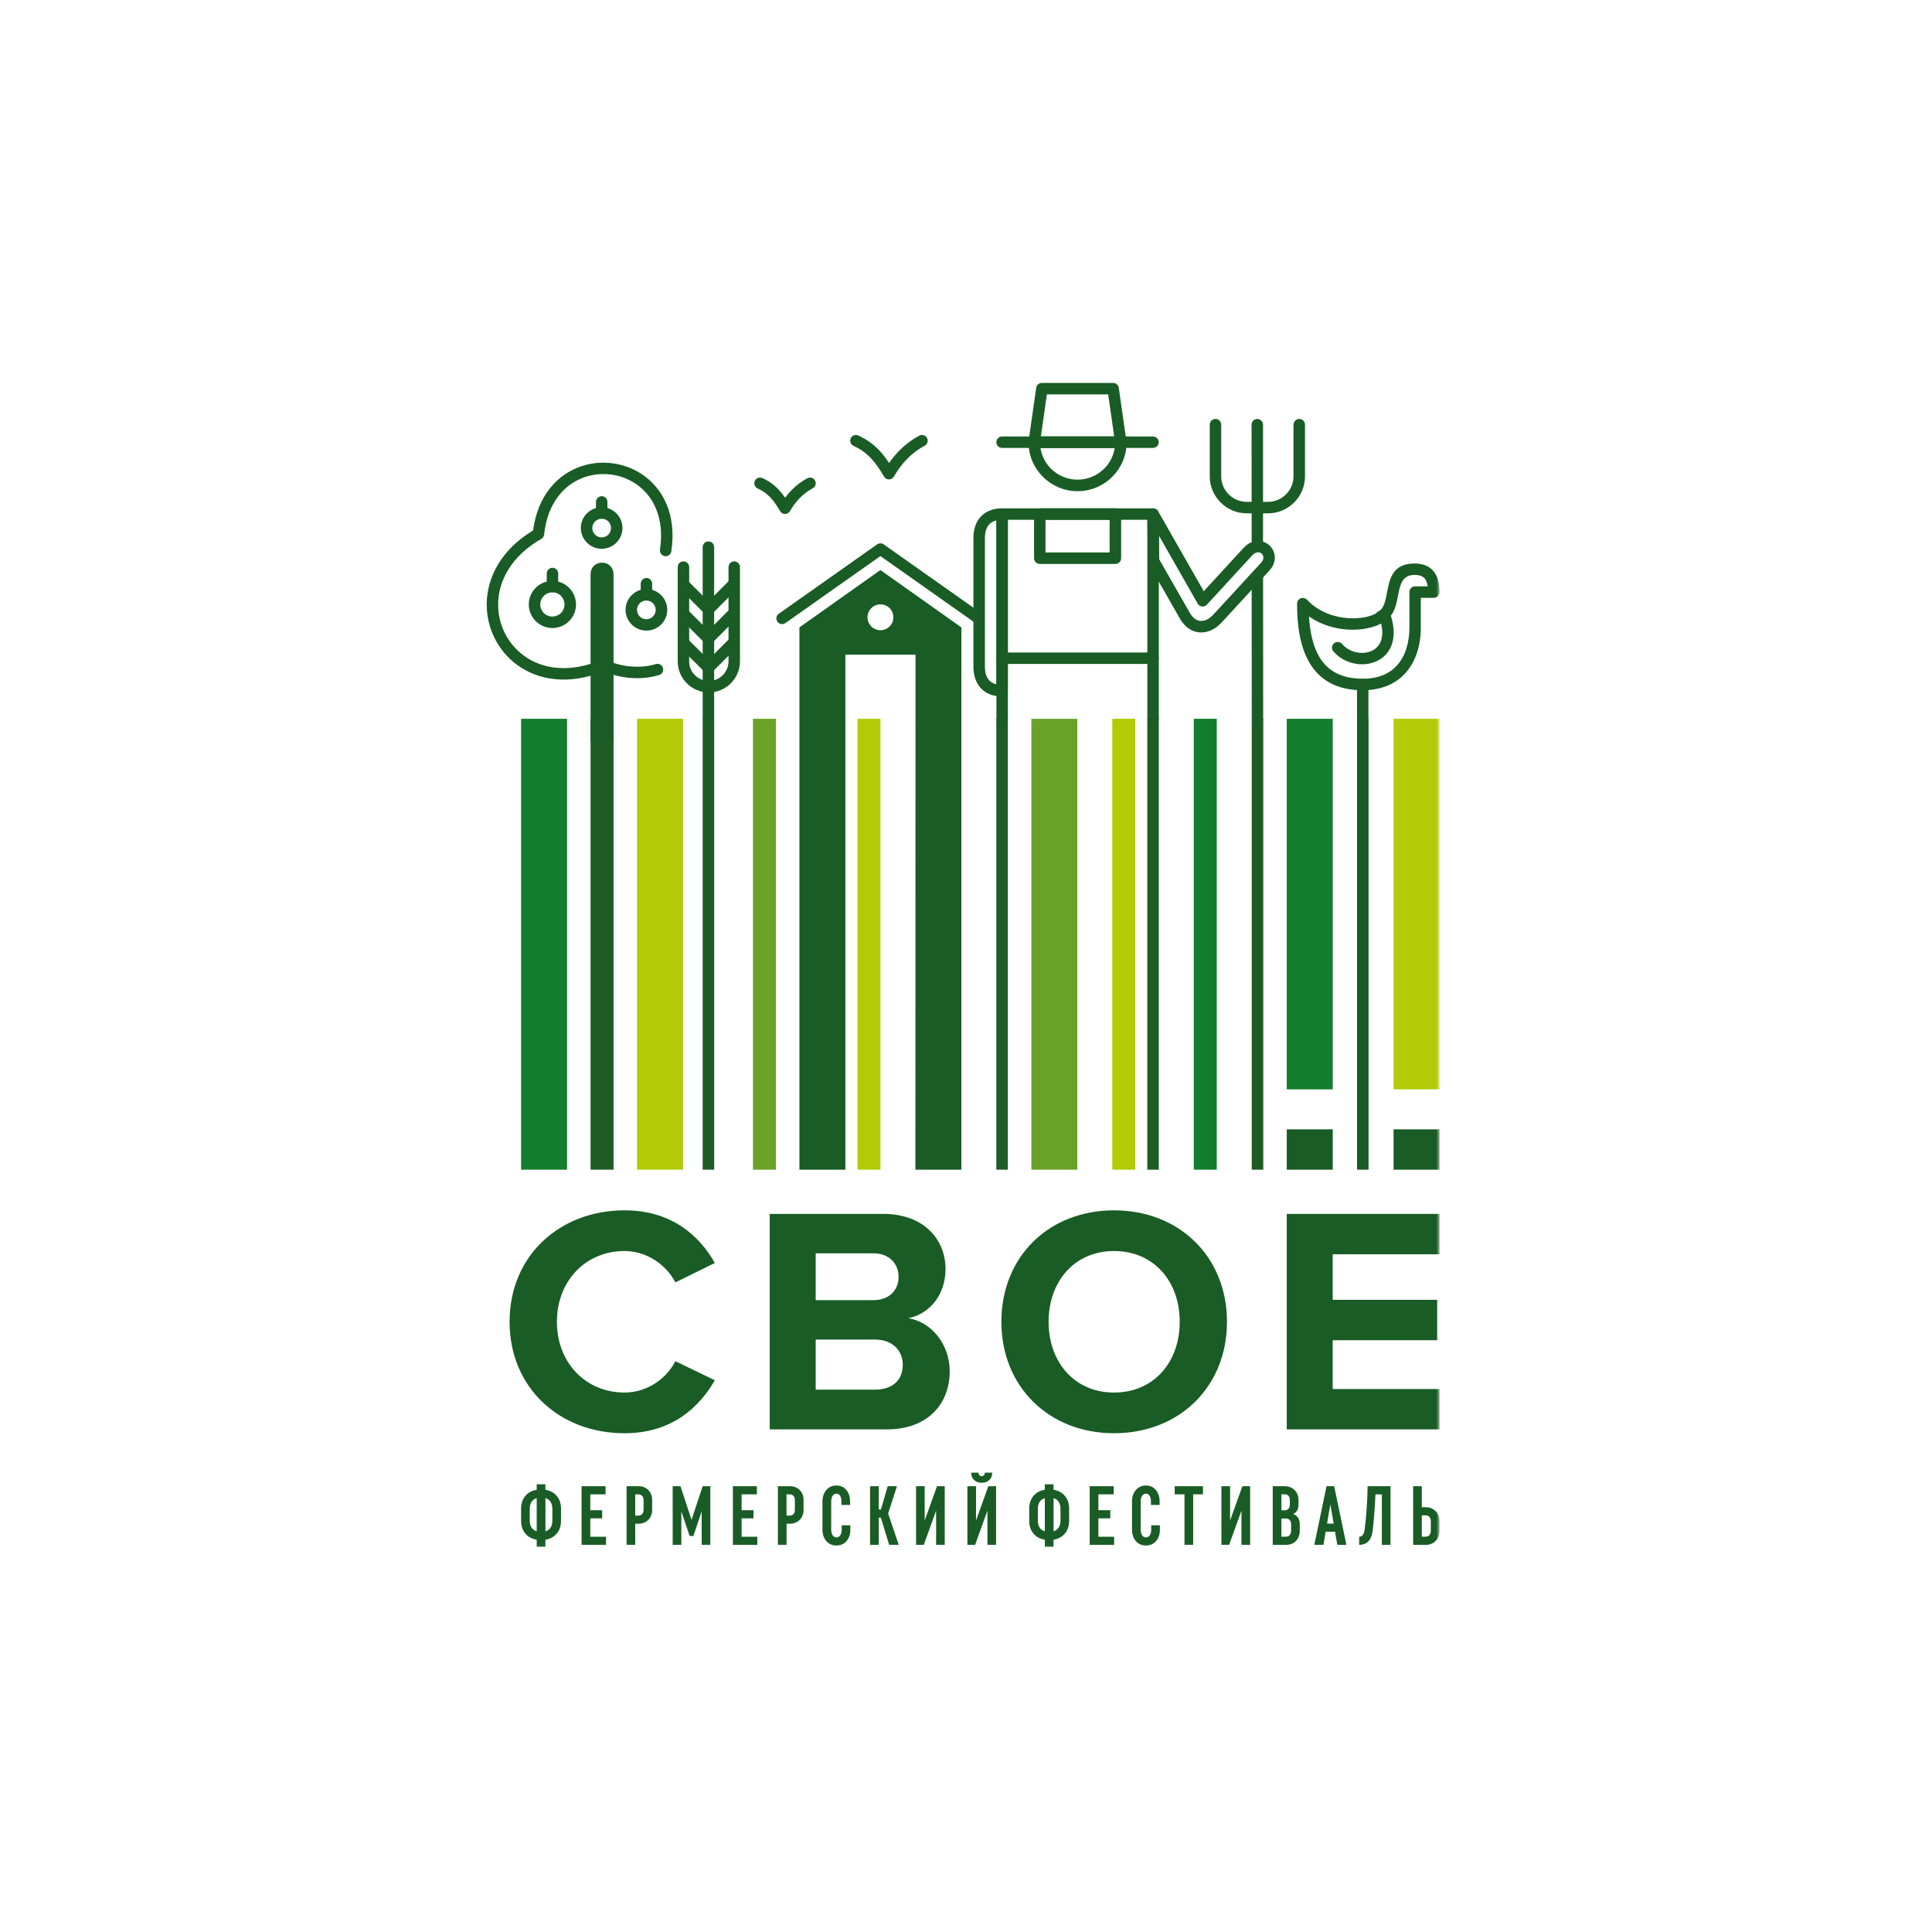 <?xml version="1.0" encoding="UTF-8"?> <svg xmlns="http://www.w3.org/2000/svg" width="614" height="614" viewBox="0 0 614 614" fill="none"><mask id="mask0_20_242" style="mask-type:luminance" maskUnits="userSpaceOnUse" x="154" y="121" width="304" height="371"><path d="M457.71 121H154V491.97H457.71V121Z" fill="white"></path></mask><g mask="url(#mask0_20_242)"><mask id="mask1_20_242" style="mask-type:luminance" maskUnits="userSpaceOnUse" x="154" y="121" width="304" height="371"><path d="M457.71 121H154V491.97H457.71V121Z" fill="white"></path></mask><g mask="url(#mask1_20_242)"><path fill-rule="evenodd" clip-rule="evenodd" d="M454.719 483.444C454.719 482.869 454.568 482.415 454.279 482.081C453.991 481.748 453.581 481.582 453.035 481.582H451.852V488.366H453.035C453.581 488.366 453.991 488.199 454.279 487.866C454.568 487.533 454.719 487.079 454.719 486.503V483.429V483.444ZM453.126 479.007C453.991 479.007 454.75 479.204 455.402 479.583C456.055 479.961 456.571 480.491 456.935 481.158C457.299 481.824 457.466 482.566 457.466 483.369V486.609C457.466 487.412 457.284 488.154 456.935 488.82C456.571 489.486 456.07 490.001 455.402 490.395C454.75 490.789 453.991 490.97 453.126 490.97H449.105V472.329H451.852V479.007H453.126ZM441.913 490.97H439.166V474.919H437.133C437.026 477.175 436.875 479.431 436.708 481.657C436.526 483.883 436.359 485.595 436.192 486.776C435.979 488.199 435.494 489.244 434.766 489.941C434.022 490.637 433.096 490.97 431.958 490.97V488.381C432.884 488.381 433.445 487.684 433.658 486.276C433.885 484.701 434.113 482.536 434.31 479.81C434.508 477.084 434.614 474.586 434.629 472.314H441.913V490.955V490.97ZM423.84 484.201L422.793 478.114L421.746 484.201H423.855H423.84ZM421.579 472.314H424.007L427.892 490.955H425.009L424.28 486.776H421.306L420.578 490.955H417.695L421.579 472.314ZM410.32 484.444C410.32 483.868 410.168 483.414 409.88 483.081C409.592 482.748 409.182 482.581 408.636 482.581H407.24V488.366H408.636C409.167 488.366 409.592 488.199 409.88 487.866C410.168 487.533 410.32 487.079 410.32 486.503V484.429V484.444ZM407.24 474.904V479.992H408.241C408.787 479.992 409.197 479.825 409.485 479.492C409.774 479.159 409.91 478.705 409.91 478.129V476.751C409.91 476.176 409.774 475.721 409.485 475.388C409.197 475.055 408.787 474.889 408.241 474.889H407.24V474.904ZM410.912 481.127C412.353 481.673 413.067 482.748 413.067 484.368V486.609C413.067 487.412 412.884 488.154 412.52 488.82C412.156 489.486 411.655 490.001 410.988 490.395C410.335 490.789 409.576 490.97 408.712 490.97H404.478V472.329H408.317C409.182 472.329 409.941 472.526 410.593 472.905C411.246 473.283 411.762 473.813 412.126 474.48C412.49 475.146 412.672 475.888 412.672 476.691V478.22C412.672 478.992 412.505 479.628 412.186 480.113C411.868 480.597 411.443 480.931 410.912 481.143M397.301 472.314V490.955H394.539V480.098L390.624 490.955H388.166V472.314H390.927V483.232L394.842 472.314H397.301ZM373.341 472.314H382.309V474.904H379.198V490.955H376.436V474.904H373.325V472.314H373.341ZM365.784 477.251C365.784 476.448 365.647 475.812 365.359 475.373C365.086 474.919 364.691 474.692 364.191 474.692C363.69 474.692 363.265 474.919 362.962 475.373C362.658 475.827 362.521 476.448 362.521 477.251V486.034C362.521 486.836 362.673 487.472 362.962 487.911C363.265 488.366 363.675 488.593 364.191 488.593C364.707 488.593 365.116 488.366 365.42 487.911C365.723 487.457 365.86 486.836 365.86 486.034V484.747H368.621V486.125C368.621 487.609 368.212 488.835 367.392 489.774C366.573 490.713 365.511 491.182 364.191 491.182C362.87 491.182 361.808 490.713 360.989 489.774C360.169 488.835 359.76 487.609 359.76 486.125V477.175C359.76 475.691 360.169 474.465 360.989 473.526C361.808 472.587 362.87 472.102 364.191 472.102C365.511 472.102 366.527 472.572 367.332 473.526C368.136 474.465 368.53 475.691 368.53 477.175V478.281H365.769V477.251H365.784ZM346.316 472.314H353.933V474.904H349.077V479.946H352.856V482.536H349.077V488.381H354.07V490.97H346.316V472.329V472.314ZM337.029 479.568C337.029 478.659 336.847 477.902 336.468 477.311C336.088 476.721 335.542 476.327 334.829 476.115V486.655C335.542 486.443 336.103 486.034 336.468 485.458C336.847 484.868 337.029 484.126 337.029 483.202V479.568ZM329.836 483.202C329.836 484.126 330.019 484.868 330.398 485.458C330.777 486.049 331.323 486.443 332.052 486.655V476.115C331.339 476.327 330.777 476.736 330.398 477.311C330.019 477.902 329.836 478.644 329.836 479.568V483.202ZM334.814 473.45C336.346 473.707 337.56 474.359 338.44 475.434C339.335 476.509 339.775 477.857 339.775 479.492V483.293C339.775 484.928 339.335 486.276 338.44 487.351C337.545 488.426 336.331 489.077 334.814 489.335V491.576H332.052V489.335C330.519 489.077 329.305 488.426 328.425 487.351C327.53 486.276 327.09 484.928 327.09 483.293V479.492C327.09 477.857 327.53 476.509 328.425 475.434C329.32 474.359 330.534 473.707 332.052 473.45V471.724H334.814V473.45ZM311.992 471.224C310.99 471.224 310.171 470.936 309.564 470.346C308.957 469.77 308.638 468.983 308.638 468.014H310.99C310.99 468.362 311.081 468.635 311.263 468.831C311.445 469.043 311.688 469.134 311.992 469.134C312.295 469.134 312.538 469.028 312.72 468.831C312.902 468.619 312.993 468.347 312.993 468.014H315.345C315.345 468.983 315.042 469.755 314.42 470.346C313.813 470.936 312.993 471.224 311.992 471.224ZM316.559 472.314V490.955H313.813V480.098L309.898 490.955H307.439V472.314H310.186V483.232L314.101 472.314H316.559ZM300.247 472.314V490.955H297.501V480.098L293.586 490.955H291.128V472.314H293.874V483.232L297.789 472.314H300.247ZM279.944 482.309H279.277V490.955H276.515V472.314H279.277V479.719H279.975L282.114 472.314H285.058L282.251 480.991L285.62 490.955H282.57L279.944 482.309ZM267.411 477.251C267.411 476.448 267.274 475.812 267.001 475.373C266.728 474.919 266.333 474.692 265.833 474.692C265.332 474.692 264.907 474.919 264.603 475.373C264.3 475.827 264.163 476.448 264.163 477.251V486.034C264.163 486.836 264.315 487.472 264.603 487.911C264.907 488.366 265.317 488.593 265.833 488.593C266.348 488.593 266.758 488.366 267.062 487.911C267.365 487.457 267.502 486.836 267.502 486.034V484.747H270.248V486.125C270.248 487.609 269.839 488.835 269.019 489.774C268.2 490.713 267.138 491.182 265.817 491.182C264.497 491.182 263.435 490.713 262.616 489.774C261.796 488.835 261.387 487.609 261.387 486.125V477.175C261.387 475.691 261.796 474.465 262.616 473.526C263.435 472.587 264.497 472.102 265.817 472.102C267.138 472.102 268.169 472.572 268.958 473.526C269.763 474.465 270.157 475.691 270.157 477.175V478.281H267.395V477.251H267.411ZM250.932 481.673C251.478 481.673 251.888 481.506 252.176 481.173C252.464 480.84 252.616 480.385 252.616 479.81V476.766C252.616 476.191 252.464 475.737 252.176 475.403C251.888 475.07 251.478 474.904 250.932 474.904H249.96V481.673H250.932ZM247.214 472.314H251.023C251.888 472.314 252.646 472.511 253.299 472.89C253.951 473.268 254.467 473.798 254.831 474.465C255.195 475.131 255.378 475.873 255.378 476.675V479.886C255.378 480.688 255.195 481.43 254.831 482.097C254.467 482.763 253.966 483.293 253.299 483.671C252.646 484.05 251.888 484.247 251.023 484.247H249.976V490.955H247.214V472.314ZM232.92 472.314H240.537V474.904H235.682V479.946H239.46V482.536H235.682V488.381H240.674V490.97H232.92V472.329V472.314ZM225.742 472.314V490.955H222.996V480.31L220.356 488.154H219.172L216.532 480.31V490.955H213.785V472.314H216.243L219.779 483.005L223.315 472.314H225.773H225.742ZM202.845 481.673C203.376 481.673 203.801 481.506 204.089 481.173C204.377 480.84 204.529 480.385 204.529 479.81V476.766C204.529 476.191 204.377 475.737 204.089 475.403C203.801 475.07 203.391 474.904 202.845 474.904H201.874V481.673H202.845ZM199.112 472.314H202.921C203.786 472.314 204.544 472.511 205.197 472.89C205.849 473.268 206.365 473.798 206.714 474.465C207.078 475.131 207.26 475.873 207.26 476.675V479.886C207.26 480.688 207.078 481.43 206.714 482.097C206.35 482.763 205.849 483.293 205.197 483.671C204.544 484.05 203.786 484.247 202.921 484.247H201.874V490.955H199.127V472.314H199.112ZM184.833 472.314H192.45V474.904H187.595V479.946H191.373V482.536H187.595V488.381H192.587V490.97H184.833V472.329V472.314ZM175.546 479.568C175.546 478.659 175.364 477.902 174.985 477.311C174.606 476.721 174.059 476.327 173.346 476.115V486.655C174.059 486.443 174.621 486.034 174.985 485.458C175.364 484.868 175.546 484.126 175.546 483.202V479.568ZM168.354 483.202C168.354 484.126 168.536 484.868 168.915 485.458C169.295 486.049 169.841 486.443 170.569 486.655V476.115C169.856 476.327 169.295 476.736 168.915 477.311C168.536 477.902 168.354 478.644 168.354 479.568V483.202ZM173.331 473.45C174.864 473.707 176.078 474.359 176.958 475.434C177.853 476.509 178.293 477.857 178.293 479.492V483.293C178.293 484.928 177.853 486.276 176.958 487.351C176.062 488.426 174.864 489.077 173.331 489.335V491.576H170.569V489.335C169.037 489.077 167.823 488.426 166.943 487.351C166.047 486.276 165.607 484.928 165.607 483.293V479.492C165.607 477.857 166.047 476.509 166.943 475.434C167.838 474.359 169.037 473.707 170.569 473.45V471.724H173.331V473.45Z" fill="#195C25"></path><path d="M451.549 199.214C451.549 199.214 451.549 199.32 451.549 199.38C451.549 204.938 450.032 210.223 446.572 213.993C443.552 217.279 439.137 219.354 433.067 219.354C424.585 219.354 419.334 215.947 416.193 210.677C413.174 205.604 412.218 198.865 412.218 191.839C412.218 191.354 412.415 190.87 412.794 190.507C413.523 189.825 414.676 189.871 415.374 190.597C415.617 190.855 415.86 191.112 416.102 191.324C419.683 194.731 424.448 196.246 428.788 196.473C432.232 196.655 435.343 196.034 437.316 194.943C437.498 194.671 437.756 194.429 438.075 194.292C439.804 193.49 440.29 190.991 440.76 188.493C441.656 183.829 442.566 179.089 449.576 179.089C452.657 179.089 454.66 180.179 455.919 181.966C457.073 183.616 457.482 185.767 457.482 188.129V188.175C457.482 189.174 456.663 189.992 455.661 189.992H451.534V199.214H451.549ZM423.735 206.997C423.098 206.225 423.189 205.089 423.963 204.438C424.736 203.802 425.875 203.893 426.527 204.665C428.09 206.528 430.533 207.512 432.87 207.497C434.084 207.497 435.252 207.224 436.269 206.694C437.225 206.179 438.044 205.407 438.575 204.362C439.334 202.878 439.562 200.834 438.939 198.169C436.345 199.532 432.597 200.304 428.606 200.092C424.418 199.88 419.866 198.623 415.996 195.913C416.315 200.834 417.256 205.362 419.319 208.814C421.823 213.009 426.087 215.704 433.082 215.704C438.029 215.704 441.565 214.099 443.917 211.54C446.693 208.511 447.922 204.09 447.922 199.38C447.922 199.335 447.922 199.274 447.922 199.214V188.159C447.922 187.16 448.727 186.342 449.728 186.342H453.734C453.598 185.419 453.355 184.631 452.945 184.041C452.369 183.223 451.321 182.708 449.576 182.708C445.571 182.708 444.948 185.949 444.326 189.144C443.871 191.521 443.416 193.899 442.02 195.655C443.401 200.031 443.097 203.469 441.822 205.998C440.942 207.739 439.592 209.026 437.999 209.874C436.451 210.692 434.691 211.101 432.885 211.116C429.531 211.116 426.026 209.708 423.75 206.982" fill="#195C25"></path><path d="M434.904 228.438C434.904 229.438 434.084 230.255 433.083 230.255C432.081 230.255 431.262 229.438 431.262 228.438V217.52C431.247 216.521 432.066 215.703 433.068 215.703C434.069 215.703 434.889 216.521 434.889 217.52V228.438H434.904Z" fill="#1E5C25"></path><path fill-rule="evenodd" clip-rule="evenodd" d="M457.498 454.264V441.438H423.538V425.932H456.769V413.091H423.538V398.614H457.498V385.788H408.94V454.264H457.498Z" fill="#195C25"></path><path fill-rule="evenodd" clip-rule="evenodd" d="M354.039 455.491C374.812 455.491 389.941 440.711 389.941 420.071C389.941 399.432 374.812 384.652 354.039 384.652C333.266 384.652 318.243 399.432 318.243 420.071C318.243 440.711 333.372 455.491 354.039 455.491ZM354.039 442.559C341.384 442.559 333.25 432.807 333.25 420.071C333.25 407.336 341.384 397.584 354.039 397.584C366.694 397.584 374.919 407.23 374.919 420.071C374.919 432.913 366.694 442.559 354.039 442.559Z" fill="#195C25"></path><path fill-rule="evenodd" clip-rule="evenodd" d="M281.872 454.264C294.937 454.264 301.826 446.057 301.826 435.79C301.826 427.174 295.968 420.087 288.654 418.951C295.134 417.618 300.49 411.864 300.49 403.248C300.49 394.117 293.798 385.788 280.734 385.788H244.619V454.264H281.856H281.872ZM277.547 413.197H259.232V398.311H277.547C282.494 398.311 285.574 401.491 285.574 405.807C285.574 410.123 282.494 413.197 277.547 413.197ZM278.063 441.635H259.232V425.72H278.063C283.829 425.72 286.909 429.415 286.909 433.73C286.909 438.652 283.617 441.635 278.063 441.635Z" fill="#195C25"></path><path fill-rule="evenodd" clip-rule="evenodd" d="M198.474 455.491C213.603 455.491 222.237 447.177 227.184 438.652L214.635 432.595C211.752 438.243 205.576 442.559 198.49 442.559C186.047 442.559 176.988 433.003 176.988 420.071C176.988 407.139 186.047 397.584 198.49 397.584C205.591 397.584 211.767 401.991 214.635 407.548L227.184 401.385C222.343 392.86 213.603 384.652 198.474 384.652C177.898 384.652 161.95 399.023 161.95 420.071C161.95 441.12 177.898 455.491 198.474 455.491Z" fill="#195C25"></path><path d="M342.387 228.438H327.774V371.735H342.387V228.438Z" fill="#6AA227"></path><path d="M434.932 228.438H431.275V371.735H434.932V228.438Z" fill="#195C25"></path><path d="M194.985 228.438H187.687V371.735H194.985V228.438Z" fill="#1E5C25"></path><path d="M226.972 228.438H223.315V371.735H226.972V228.438Z" fill="#1E5C25"></path><path fill-rule="evenodd" clip-rule="evenodd" d="M279.808 192.064C282.084 192.064 283.92 193.911 283.92 196.183C283.92 198.454 282.084 200.287 279.808 200.287C277.532 200.287 275.696 198.439 275.696 196.183C275.696 193.927 277.547 192.064 279.808 192.064ZM305.528 199.393C305.528 258.859 305.528 312.267 305.528 371.748H290.916C290.916 316.386 290.961 263.447 290.961 208.07H268.67C268.67 263.432 268.67 316.371 268.67 371.748H254.058V228.452V210.69V199.393L279.793 181.161L305.528 199.393Z" fill="#195C25"></path><path d="M246.593 228.438H239.294V371.735H246.593V228.438Z" fill="#6AA227"></path><path d="M401.475 228.438H397.818V371.735H401.475V228.438Z" fill="#1E5C25"></path><path d="M386.695 228.438H379.396V371.735H386.695V228.438Z" fill="#127D2C"></path><path d="M368.274 228.438H364.617V371.735H368.274V228.438Z" fill="#1E5C25"></path><path d="M360.793 228.438H353.494V371.735H360.793V228.438Z" fill="#B2CB06"></path><path d="M320.294 228.438H316.637V371.735H320.294V228.438Z" fill="#1E5C25"></path><path d="M279.809 228.438H272.51V371.735H279.809V228.438Z" fill="#B2CB06"></path><path d="M423.553 358.909H408.94V371.735H423.553V358.909Z" fill="#195C25"></path><path d="M423.553 228.438H408.94V346.204H423.553V228.438Z" fill="#127D2C"></path><path d="M457.497 358.909H442.885V371.735H457.497V358.909Z" fill="#195C25"></path><path d="M457.497 228.438H442.885V346.204H457.497V228.438Z" fill="#B2CB06"></path><path d="M180.22 228.438H165.607V371.735H180.22V228.438Z" fill="#127D2C"></path><path d="M217.063 228.438H202.45V371.735H217.063V228.438Z" fill="#B2CB06"></path><path d="M368.274 228.439C368.274 229.438 367.455 230.256 366.453 230.256C365.452 230.256 364.632 229.438 364.632 228.439V165.187H320.309V228.439C320.309 229.438 319.489 230.256 318.488 230.256C317.486 230.256 316.667 229.438 316.667 228.439V163.37C316.667 162.37 317.486 161.553 318.488 161.553H366.453C367.455 161.553 368.274 162.37 368.274 163.37V228.439Z" fill="#195C25"></path><path d="M311.78 164.112C313.313 162.507 315.528 161.568 318.411 161.553H318.472C319.474 161.553 320.293 162.37 320.293 163.37V219.52C320.293 220.519 319.474 221.337 318.472 221.337C315.559 221.337 313.328 220.398 311.78 218.778C310.157 217.082 309.353 214.674 309.353 211.888V170.987C309.353 168.2 310.142 165.808 311.78 164.097M316.651 165.384C315.711 165.611 314.967 166.035 314.421 166.595C313.48 167.58 313.01 169.124 313.01 170.972V211.872C313.01 213.735 313.465 215.264 314.421 216.264C314.967 216.839 315.711 217.248 316.651 217.475V165.384Z" fill="#195C25"></path><path d="M397.787 174.317L397.757 134.961C397.757 133.961 398.576 133.144 399.578 133.144C400.579 133.144 401.399 133.961 401.399 134.961V174.105C400.397 173.575 399.077 173.545 397.787 174.317ZM401.459 228.437C401.459 229.437 400.64 230.255 399.638 230.255C398.637 230.255 397.818 229.437 397.818 228.437L397.787 184.75L401.414 180.813L401.444 228.437H401.459Z" fill="#195C25"></path><path d="M352.645 165.187H332.266V175.575H352.645V165.187ZM330.445 161.553H354.481C355.482 161.553 356.302 162.37 356.302 163.37V177.407C356.302 178.407 355.482 179.224 354.481 179.224H330.445C329.443 179.224 328.624 178.407 328.624 177.407V163.37C328.624 162.37 329.443 161.553 330.445 161.553Z" fill="#195C25"></path><path d="M350.915 148.954C352.66 147.212 353.874 144.911 354.268 142.352H330.657C331.052 144.911 332.266 147.212 334.011 148.954C336.165 151.104 339.155 152.437 342.448 152.437C345.74 152.437 348.745 151.104 350.9 148.939M358.047 140.534V140.595C358.031 144.865 356.286 148.742 353.479 151.543C350.657 154.36 346.757 156.101 342.463 156.101C338.168 156.101 334.254 154.36 331.446 151.543C328.624 148.727 326.879 144.835 326.879 140.55C326.879 139.55 327.698 138.732 328.7 138.732H356.226C357.227 138.732 358.047 139.55 358.047 140.55" fill="#195C25"></path><path d="M318.471 210.995C317.47 210.995 316.65 210.177 316.65 209.177C316.65 208.178 317.47 207.36 318.471 207.36H366.437C367.438 207.36 368.258 208.178 368.258 209.177C368.258 210.177 367.438 210.995 366.437 210.995H318.471Z" fill="#195C25"></path><path d="M411.095 134.961C411.095 133.962 411.915 133.144 412.916 133.144C413.918 133.144 414.737 133.962 414.737 134.961V151.406C414.737 154.632 413.417 157.57 411.278 159.69C409.153 161.825 406.209 163.142 402.977 163.142H396.24C393.008 163.142 390.064 161.825 387.925 159.69C385.8 157.57 384.465 154.632 384.465 151.391V134.946C384.465 133.947 385.284 133.129 386.286 133.129C387.287 133.129 388.107 133.947 388.107 134.946V151.391C388.107 153.617 389.017 155.646 390.489 157.115C391.961 158.584 393.994 159.493 396.225 159.493H402.962C405.193 159.493 407.226 158.584 408.698 157.115C410.17 155.646 411.08 153.617 411.08 151.391V134.946L411.095 134.961Z" fill="#195C25"></path><path d="M397.877 176.589L383.552 192.171C383.431 192.307 383.279 192.429 383.112 192.519C382.232 193.019 381.125 192.701 380.639 191.838L368.333 170.259L368.409 177.755L378.348 195.154C378.651 195.609 378.97 195.987 379.304 196.305C380.017 196.971 380.806 197.305 381.595 197.35C382.43 197.38 383.31 197.108 384.159 196.563C384.645 196.26 385.115 195.851 385.571 195.366L400.775 178.83C401.519 178.013 401.64 177.18 401.382 176.559C401.291 176.362 401.17 176.165 401.018 176.014L400.957 175.953C400.775 175.787 400.547 175.65 400.32 175.59C399.652 175.393 398.772 175.62 397.892 176.574M382.566 187.886L395.206 174.136C397.194 171.986 399.485 171.547 401.382 172.137C402.141 172.379 402.839 172.773 403.4 173.288L403.506 173.394C404.022 173.894 404.447 174.499 404.736 175.181C405.494 176.998 405.297 179.285 403.446 181.299L388.241 197.835C387.589 198.546 386.876 199.137 386.147 199.621C384.66 200.591 383.037 201.06 381.443 200.984C379.804 200.909 378.211 200.257 376.845 198.985C376.284 198.471 375.768 197.835 375.283 197.108L375.222 197.017L365.025 179.163C364.858 178.861 364.782 178.527 364.782 178.209L364.646 163.4C364.646 162.4 365.45 161.583 366.451 161.567C367.134 161.567 367.726 161.931 368.029 162.476L370.184 166.186L370.214 166.247L382.566 187.901V187.886Z" fill="#195C25"></path><path d="M170.251 186.81C171.602 185.462 173.483 184.614 175.562 184.614C177.641 184.614 179.401 185.417 180.752 186.704L180.858 186.81C182.223 188.158 183.058 190.035 183.058 192.11C183.058 194.185 182.223 196.047 180.858 197.395C179.507 198.743 177.626 199.591 175.562 199.591C173.498 199.591 171.723 198.803 170.372 197.501L170.251 197.395C168.901 196.047 168.051 194.169 168.051 192.11C168.051 190.051 168.855 188.264 170.145 186.931L170.251 186.825V186.81ZM175.547 188.249C174.485 188.249 173.514 188.688 172.816 189.384L172.74 189.46C172.087 190.141 171.693 191.08 171.693 192.11C171.693 193.14 172.133 194.139 172.816 194.821L172.891 194.896C173.574 195.547 174.515 195.941 175.547 195.941C176.579 195.941 177.58 195.517 178.278 194.821C178.976 194.124 179.401 193.155 179.401 192.095C179.401 191.035 178.961 190.066 178.278 189.369L178.202 189.278C177.519 188.627 176.579 188.233 175.547 188.233" fill="#195C25"></path><path d="M200.751 189.142C201.95 187.946 203.604 187.204 205.44 187.204C207.276 187.204 208.915 187.946 210.113 189.142C211.312 190.339 212.056 191.989 212.056 193.806C212.056 195.624 211.312 197.274 210.113 198.47C208.915 199.667 207.261 200.409 205.44 200.409C203.619 200.409 201.95 199.667 200.751 198.47C199.552 197.274 198.809 195.624 198.809 193.791C198.809 191.959 199.552 190.308 200.751 189.127M205.425 190.854C204.605 190.854 203.862 191.187 203.315 191.717C202.769 192.247 202.435 193.004 202.435 193.822C202.435 194.639 202.769 195.381 203.315 195.926C203.846 196.456 204.59 196.79 205.425 196.79C206.259 196.79 206.987 196.456 207.519 195.926C208.05 195.396 208.383 194.639 208.383 193.822C208.383 193.004 208.05 192.247 207.519 191.717C206.987 191.187 206.244 190.854 205.425 190.854Z" fill="#195C25"></path><path d="M186.534 163.142C187.733 161.946 189.387 161.204 191.208 161.204C193.029 161.204 194.683 161.946 195.881 163.142C197.08 164.339 197.824 165.989 197.824 167.806C197.824 169.624 197.08 171.274 195.881 172.47C194.683 173.667 193.029 174.409 191.208 174.409C189.387 174.409 187.718 173.667 186.534 172.47C185.351 171.274 184.592 169.624 184.592 167.791C184.592 165.959 185.335 164.308 186.534 163.127M191.223 164.854C190.403 164.854 189.66 165.187 189.114 165.717C188.567 166.247 188.234 167.004 188.234 167.822C188.234 168.639 188.567 169.381 189.114 169.926C189.645 170.456 190.403 170.79 191.223 170.79C192.042 170.79 192.786 170.456 193.317 169.926C193.848 169.396 194.182 168.639 194.182 167.822C194.182 167.004 193.848 166.247 193.317 165.717C192.786 165.187 192.042 164.854 191.223 164.854Z" fill="#195C25"></path><path d="M318.471 142.351C317.47 142.351 316.65 141.533 316.65 140.534C316.65 139.535 317.47 138.717 318.471 138.717H366.437C367.438 138.717 368.258 139.535 368.258 140.534C368.258 141.533 367.438 142.351 366.437 142.351H318.471Z" fill="#195C25"></path><path d="M356.194 142.351H328.683C328.592 142.351 328.517 142.351 328.425 142.336C327.424 142.2 326.741 141.276 326.878 140.277L329.29 123.377C329.366 122.438 330.155 121.696 331.111 121.696H353.751C354.646 121.696 355.42 122.347 355.557 123.256L357.97 140.155C358 140.277 358.015 140.413 358.015 140.534C358.015 141.533 357.196 142.351 356.194 142.351ZM330.793 138.717H354.1L352.188 125.331H332.705L330.793 138.717Z" fill="#195C25"></path><path d="M177.368 186.432C177.368 187.432 176.548 188.234 175.547 188.234C174.545 188.234 173.741 187.416 173.741 186.417L173.772 182.238C173.772 181.238 174.591 180.436 175.592 180.436C176.594 180.436 177.398 181.253 177.398 182.253L177.368 186.432Z" fill="#195C25"></path><path d="M207.247 189.037C207.247 190.036 206.427 190.839 205.426 190.839C204.424 190.839 203.62 190.021 203.62 189.022V185.493C203.65 184.494 204.455 183.691 205.456 183.691C206.458 183.691 207.262 184.509 207.262 185.509V189.037H207.247Z" fill="#195C25"></path><path d="M193.028 163.036C193.028 164.035 192.209 164.838 191.207 164.838C190.206 164.838 189.401 164.02 189.401 163.021V159.492C189.432 158.493 190.236 157.69 191.237 157.69C192.239 157.69 193.043 158.508 193.043 159.508V163.036H193.028Z" fill="#195C25"></path><path fill-rule="evenodd" clip-rule="evenodd" d="M278.792 172.985L278.838 172.955L278.913 172.91L278.989 172.864C279.156 172.789 279.323 172.728 279.49 172.698H279.657L279.672 172.683H279.794H279.809H279.93H279.945H280.112C280.279 172.728 280.446 172.789 280.613 172.864L280.689 172.91L280.765 172.955L280.81 172.985H280.841L280.871 173.031L312.084 195.049C312.903 195.624 313.101 196.76 312.524 197.577C311.947 198.395 310.809 198.592 309.99 198.017L279.794 176.726L249.597 198.017C248.778 198.592 247.64 198.395 247.063 197.577C246.486 196.76 246.684 195.624 247.503 195.049L278.716 173.031H278.747L278.777 172.985H278.792Z" fill="#195C25"></path><path d="M226.957 228.438C226.957 229.438 226.138 230.256 225.136 230.256C224.135 230.256 223.315 229.438 223.315 228.438V173.879C223.315 172.879 224.135 172.062 225.136 172.062C226.138 172.062 226.957 172.879 226.957 173.879V228.438Z" fill="#195C25"></path><path d="M226.426 210.933C227.139 211.645 227.124 212.796 226.426 213.492C225.713 214.204 224.559 214.189 223.861 213.492L215.91 205.542C215.197 204.831 215.212 203.68 215.91 202.983C216.623 202.271 217.776 202.287 218.474 202.983L226.426 210.933Z" fill="#195C25"></path><path d="M226.426 201.666C227.139 202.378 227.124 203.529 226.426 204.24C225.713 204.937 224.559 204.937 223.861 204.24L215.91 196.29C215.197 195.579 215.212 194.428 215.91 193.731C216.623 193.02 217.776 193.035 218.474 193.731L226.426 201.681V201.666Z" fill="#195C25"></path><path d="M226.426 192.398C227.139 193.11 227.124 194.261 226.426 194.957C225.713 195.669 224.559 195.654 223.861 194.957L215.91 187.007C215.197 186.295 215.212 185.145 215.91 184.448C216.623 183.736 217.776 183.751 218.474 184.448L226.426 192.398Z" fill="#195C25"></path><path d="M226.426 213.492C225.713 214.204 224.56 214.204 223.862 213.492C223.149 212.78 223.149 211.63 223.862 210.933L231.813 202.983C232.526 202.271 233.68 202.271 234.378 202.983C235.091 203.695 235.091 204.846 234.378 205.557L226.426 213.507V213.492Z" fill="#195C25"></path><path d="M226.426 204.225C225.713 204.936 224.56 204.936 223.862 204.225C223.149 203.513 223.149 202.362 223.862 201.665L231.813 193.715C232.526 193.004 233.68 193.004 234.378 193.715C235.091 194.427 235.091 195.578 234.378 196.29L226.426 204.24V204.225Z" fill="#195C25"></path><path d="M226.426 194.958C225.713 195.67 224.56 195.67 223.862 194.958C223.149 194.246 223.149 193.095 223.862 192.399L231.813 184.449C232.526 183.737 233.68 183.737 234.378 184.449C235.091 185.161 235.091 186.311 234.378 187.008L226.426 194.958Z" fill="#195C25"></path><path d="M256.578 151.981C257.458 151.512 258.565 151.845 259.036 152.723C259.506 153.602 259.172 154.707 258.292 155.177C256.76 155.994 255.409 157.024 254.226 158.22C253.012 159.447 251.965 160.855 251.054 162.43C250.553 163.293 249.446 163.596 248.581 163.096C248.308 162.93 248.08 162.718 247.928 162.46C247.063 161.007 246.168 159.583 245.06 158.341C243.983 157.145 242.632 156.07 240.781 155.237C239.871 154.828 239.461 153.753 239.886 152.829C240.296 151.921 241.373 151.527 242.299 151.936C244.635 152.996 246.365 154.374 247.746 155.919C248.414 156.645 248.99 157.403 249.522 158.175C250.174 157.281 250.887 156.449 251.646 155.691C253.087 154.223 254.726 152.981 256.578 151.997" fill="#195C25"></path><path d="M292.16 138.443C293.04 137.974 294.148 138.307 294.618 139.185C295.088 140.064 294.754 141.169 293.874 141.638C291.796 142.744 289.975 144.137 288.366 145.772C286.727 147.423 285.316 149.331 284.087 151.451C283.586 152.314 282.479 152.617 281.614 152.117C281.341 151.951 281.113 151.739 280.961 151.481C279.808 149.543 278.609 147.62 277.092 145.954C275.605 144.319 273.769 142.85 271.265 141.699C270.354 141.29 269.96 140.215 270.37 139.291C270.779 138.383 271.872 137.989 272.767 138.398C275.787 139.776 278.002 141.548 279.793 143.516C280.84 144.682 281.735 145.894 282.554 147.135C283.541 145.727 284.618 144.425 285.787 143.228C287.653 141.336 289.777 139.73 292.175 138.443" fill="#195C25"></path><path d="M231.525 180.223C231.525 179.224 232.345 178.406 233.346 178.406C234.348 178.406 235.167 179.224 235.167 180.223V210.176C235.167 212.887 234.059 215.355 232.254 217.157C230.463 218.944 227.974 220.064 225.273 220.064C222.572 220.064 220.084 218.959 218.278 217.157C216.488 215.355 215.38 212.887 215.38 210.176V180.223C215.38 179.224 216.199 178.406 217.201 178.406C218.202 178.406 219.022 179.224 219.022 180.223V210.176C219.022 211.902 219.72 213.462 220.858 214.583C221.981 215.718 223.559 216.415 225.273 216.415C226.988 216.415 228.566 215.718 229.689 214.583C230.812 213.447 231.525 211.887 231.525 210.161V180.208V180.223Z" fill="#195C25"></path><path d="M213.361 175.225C213.209 176.225 212.283 176.906 211.282 176.755C210.296 176.603 209.598 175.68 209.749 174.68C211.297 164.459 207.504 157.311 201.828 153.616C199.507 152.102 196.851 151.148 194.135 150.815C191.404 150.467 188.612 150.724 185.971 151.587C179.507 153.722 173.999 159.689 172.922 169.88C172.861 170.486 172.512 170.985 172.011 171.273C162.497 176.724 158.385 184.584 158.309 191.958C158.279 195.184 159.022 198.348 160.418 201.165C161.814 203.982 163.863 206.465 166.473 208.358C172.345 212.674 181.04 214.021 191.298 209.645C191.859 209.403 192.481 209.478 192.967 209.766C195.091 210.887 197.716 211.568 200.417 211.795C203.194 212.038 206.016 211.795 208.399 211.053C209.355 210.75 210.387 211.296 210.675 212.25C210.978 213.204 210.432 214.233 209.476 214.521C206.639 215.414 203.331 215.702 200.099 215.43C197.231 215.172 194.393 214.476 191.95 213.31C180.691 217.868 171.01 216.187 164.333 211.296C161.253 209.039 158.825 206.102 157.171 202.77C155.532 199.454 154.652 195.744 154.682 191.928C154.758 183.569 159.204 174.741 169.416 168.578C170.904 157.296 177.322 150.633 184.833 148.15C187.99 147.105 191.343 146.802 194.59 147.226C197.853 147.635 201.024 148.771 203.801 150.588C210.584 154.994 215.136 163.399 213.346 175.225" fill="#195C25"></path><path fill-rule="evenodd" clip-rule="evenodd" d="M187.687 235.874H194.985V182.616C194.985 177.558 187.687 177.543 187.687 182.571V235.874Z" fill="#195C25"></path></g></g></svg> 